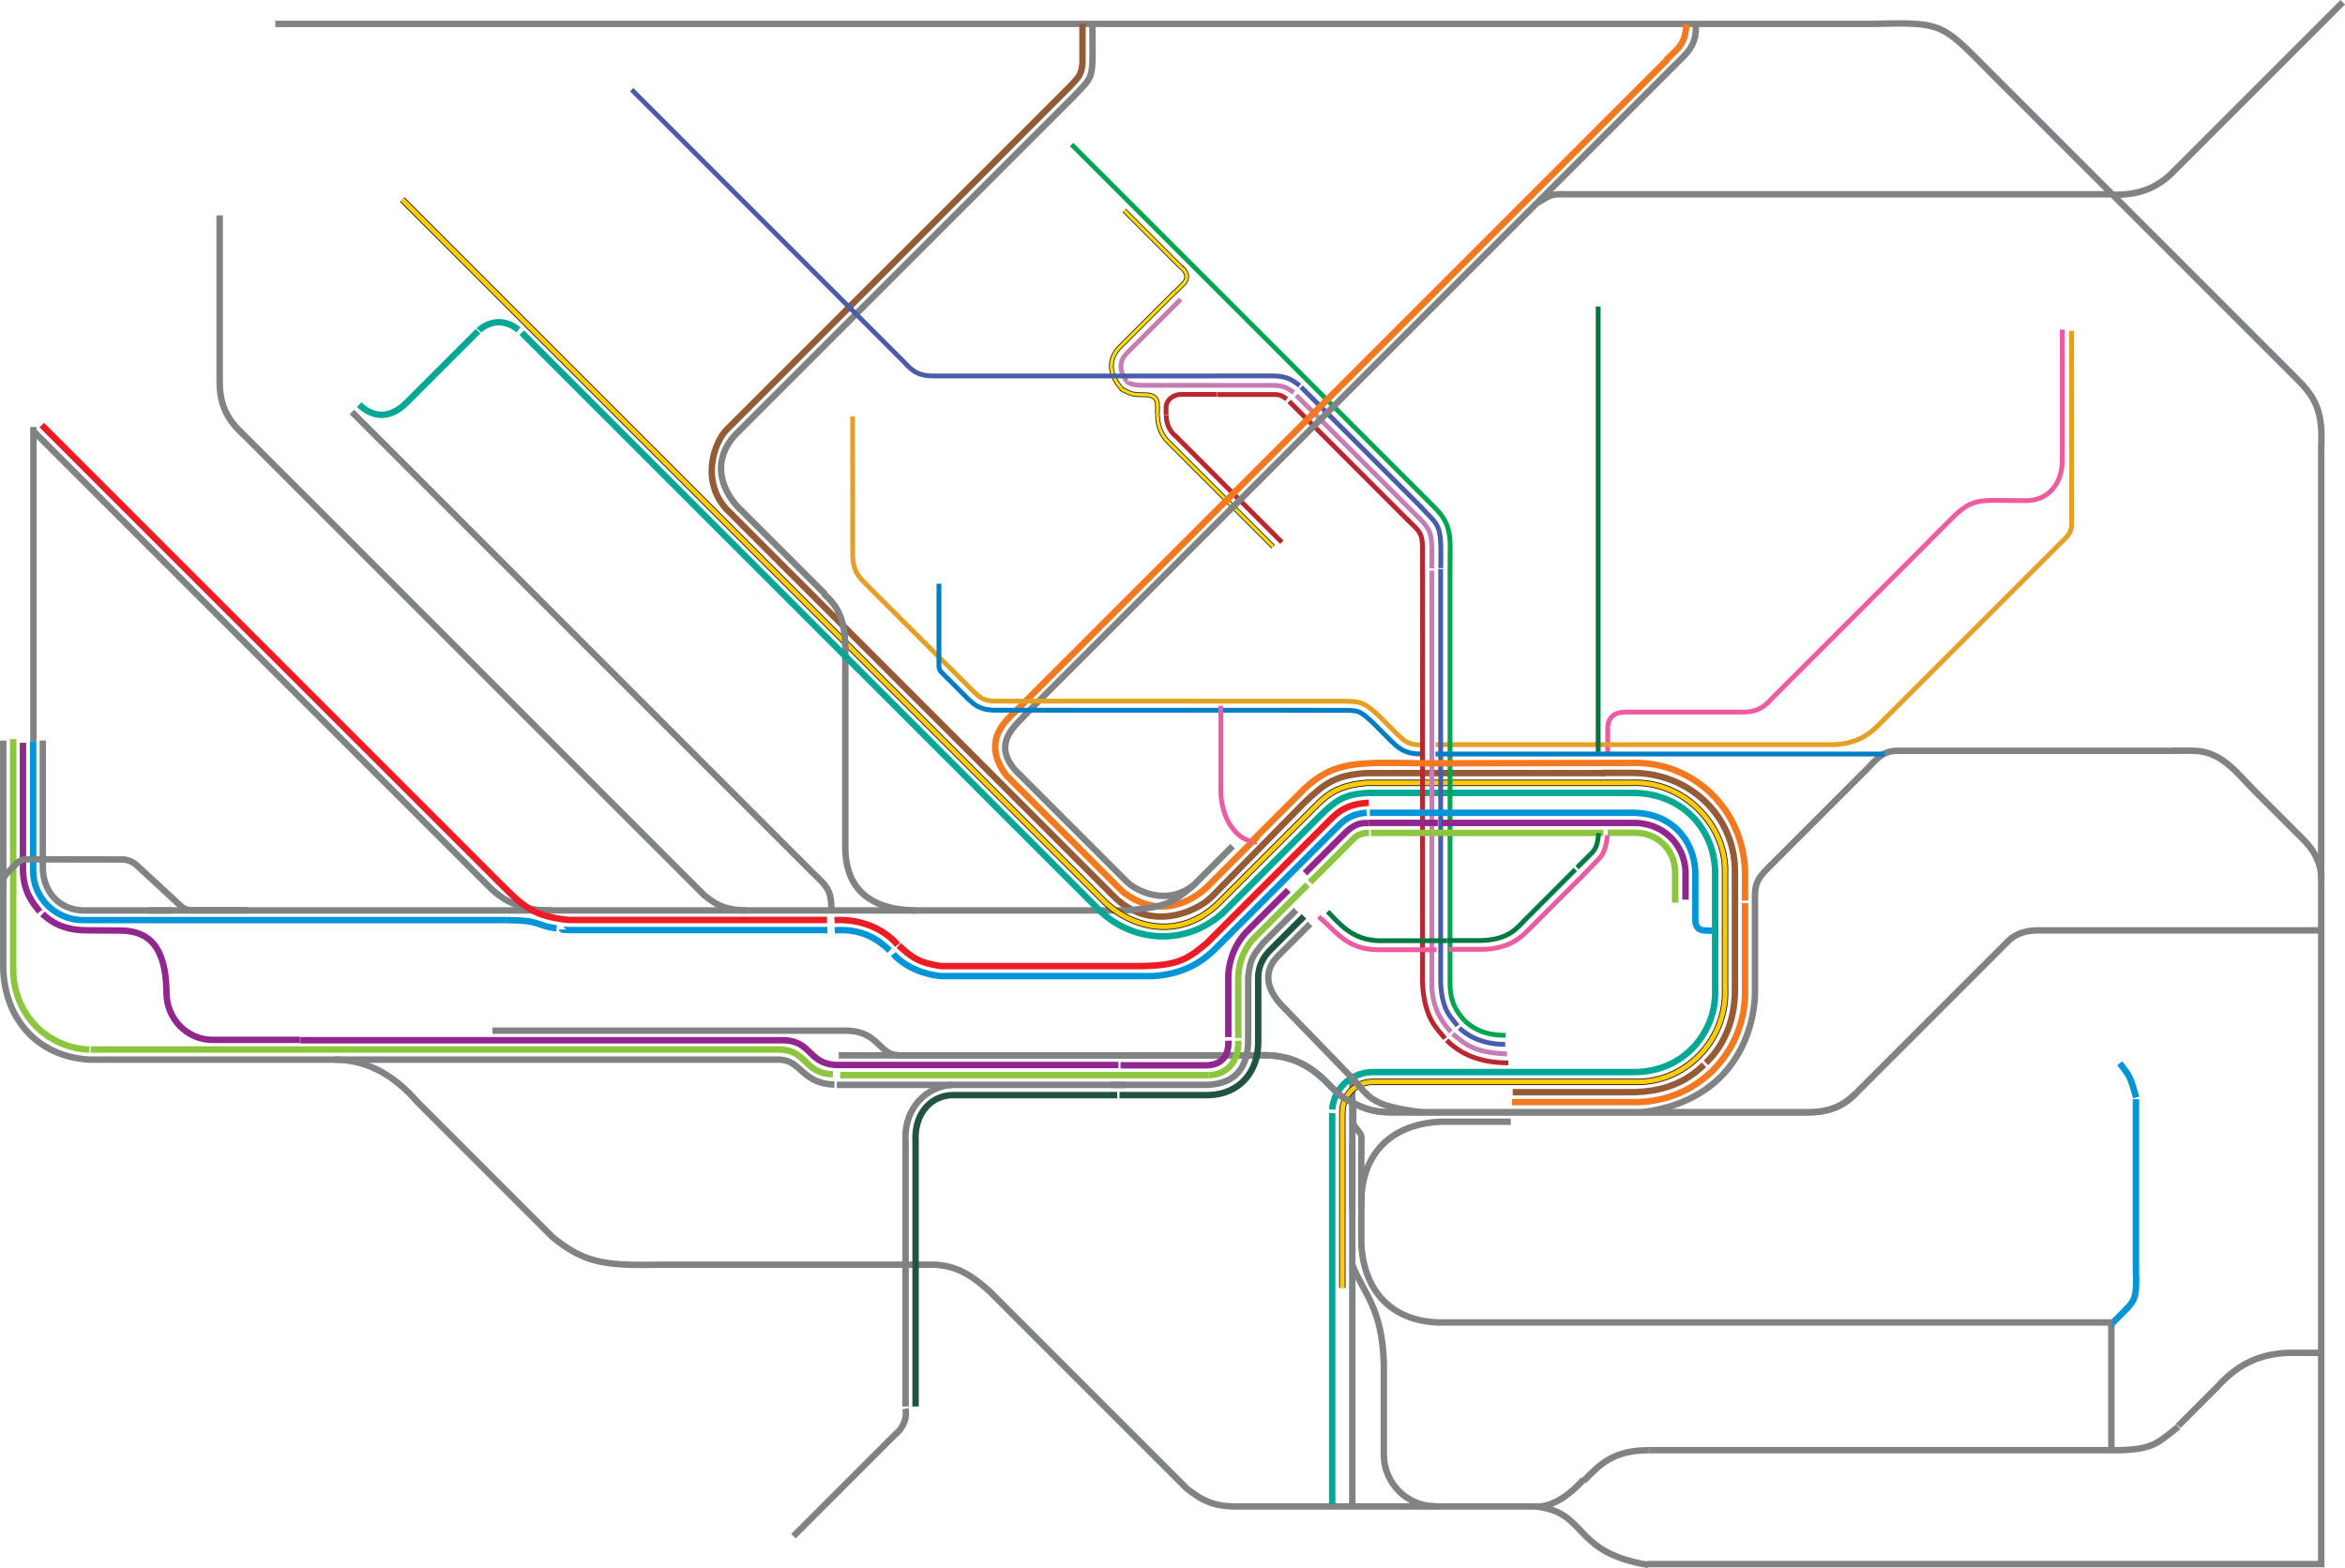<?xml version="1.0" encoding="UTF-8"?>
<svg id="Ebene_2" data-name="Ebene 2" xmlns="http://www.w3.org/2000/svg" viewBox="0 0 2919.12 1952.39">
  <defs>
    <style>
      .cls-1, .cls-2, .cls-3, .cls-4, .cls-5, .cls-6, .cls-7, .cls-8, .cls-9, .cls-10, .cls-11, .cls-12, .cls-13, .cls-14, .cls-15, .cls-16, .cls-17, .cls-18, .cls-19, .cls-20, .cls-21, .cls-22, .cls-23, .cls-24, .cls-25, .cls-26, .cls-27, .cls-28, .cls-29, .cls-30, .cls-31, .cls-32, .cls-33, .cls-34, .cls-35, .cls-36, .cls-37, .cls-38, .cls-39, .cls-40, .cls-41, .cls-42, .cls-43, .cls-44, .cls-45, .cls-46, .cls-47, .cls-48, .cls-49, .cls-50, .cls-51, .cls-52, .cls-53, .cls-54, .cls-55, .cls-56, .cls-57, .cls-58, .cls-59, .cls-60, .cls-61, .cls-62, .cls-63, .cls-64, .cls-65, .cls-66, .cls-67, .cls-68, .cls-69, .cls-70, .cls-71, .cls-72, .cls-73, .cls-74, .cls-75, .cls-76, .cls-77, .cls-78, .cls-79, .cls-80, .cls-81, .cls-82, .cls-83, .cls-84, .cls-85, .cls-86, .cls-87, .cls-88, .cls-89, .cls-90, .cls-91, .cls-92, .cls-93, .cls-94, .cls-95, .cls-96, .cls-97, .cls-98, .cls-99, .cls-100, .cls-101, .cls-102 {
        fill: none;
        stroke-miterlimit: 10;
      }

      .cls-1, .cls-44, .cls-64, .cls-75 {
        stroke: #007942;
      }

      .cls-1, .cls-49 {
        stroke-width: 6px;
      }

      .cls-2 {
        stroke-width: 6px;
      }

      .cls-2, .cls-27, .cls-28, .cls-39, .cls-68, .cls-69 {
        stroke: #4a5daa;
      }

      .cls-3 {
        stroke-width: 8px;
      }

      .cls-3, .cls-9, .cls-11, .cls-12, .cls-15, .cls-16, .cls-17, .cls-22, .cls-23, .cls-40, .cls-52, .cls-59, .cls-60, .cls-62, .cls-70, .cls-72, .cls-76, .cls-84, .cls-86, .cls-89, .cls-90, .cls-101 {
        stroke: #808284;
      }

      .cls-4, .cls-8, .cls-53, .cls-88, .cls-98, .cls-99 {
        stroke: #91268f;
      }

      .cls-4, .cls-80 {
        stroke-width: 8px;
      }

      .cls-5 {
        stroke-width: 8px;
      }

      .cls-5, .cls-33, .cls-48, .cls-97 {
        stroke: #f47820;
      }

      .cls-6 {
        stroke-width: 8px;
      }

      .cls-6, .cls-47, .cls-58 {
        stroke: #955b36;
      }

      .cls-7 {
        stroke-width: 4px;
      }

      .cls-7, .cls-29, .cls-30, .cls-34, .cls-36 {
        stroke: #fd0;
      }

      .cls-8 {
        stroke-width: 8px;
      }

      .cls-9 {
        stroke-width: 8px;
      }

      .cls-10, .cls-32, .cls-38, .cls-57, .cls-74, .cls-92, .cls-100 {
        stroke: #8cc63e;
      }

      .cls-10, .cls-47, .cls-52 {
        stroke-width: 8px;
      }

      .cls-11 {
        stroke-width: 8px;
      }

      .cls-12 {
        stroke-width: 8px;
      }

      .cls-13 {
        stroke-width: 6px;
      }

      .cls-13, .cls-14 {
        stroke: #e4a024;
      }

      .cls-14, .cls-25 {
        stroke-width: 6px;
      }

      .cls-15, .cls-26, .cls-38, .cls-56, .cls-78, .cls-99 {
        stroke-width: 8px;
      }

      .cls-16 {
        stroke-width: 8px;
      }

      .cls-17 {
        stroke-width: 8px;
      }

      .cls-18 {
        stroke: #121516;
        stroke-width: 8px;
      }

      .cls-19 {
        stroke-width: 6px;
      }

      .cls-19, .cls-21, .cls-49 {
        stroke: #00a550;
      }

      .cls-20 {
        stroke-width: 6px;
      }

      .cls-20, .cls-42, .cls-67, .cls-85, .cls-102 {
        stroke: #ef5aa0;
      }

      .cls-21, .cls-91 {
        stroke-width: 6px;
      }

      .cls-22, .cls-32, .cls-48 {
        stroke-width: 8px;
      }

      .cls-23 {
        stroke-width: 8px;
      }

      .cls-24 {
        stroke-width: 6px;
      }

      .cls-24, .cls-43, .cls-45, .cls-50, .cls-54, .cls-71, .cls-96 {
        stroke: #c67db4;
      }

      .cls-25, .cls-37 {
        stroke: #007dc5;
      }

      .cls-26, .cls-80 {
        stroke: #ed1c24;
      }

      .cls-27 {
        stroke-width: 6px;
      }

      .cls-28 {
        stroke-width: 6px;
      }

      .cls-29 {
        stroke-width: 4px;
      }

      .cls-30 {
        stroke-width: 4px;
      }

      .cls-31, .cls-35, .cls-79, .cls-83, .cls-87, .cls-91, .cls-94 {
        stroke: #b8282e;
      }

      .cls-31, .cls-42, .cls-43, .cls-73 {
        stroke-width: 6px;
      }

      .cls-33 {
        stroke-width: 8px;
      }

      .cls-34 {
        stroke-width: 4px;
      }

      .cls-35 {
        stroke-width: 6px;
      }

      .cls-36 {
        stroke-width: 4px;
      }

      .cls-37 {
        stroke-width: 6px;
      }

      .cls-39, .cls-96 {
        stroke-width: 6px;
      }

      .cls-40 {
        stroke-width: 8px;
      }

      .cls-41 {
        stroke-width: 8px;
      }

      .cls-41, .cls-63, .cls-77, .cls-78, .cls-81 {
        stroke: #0095d9;
      }

      .cls-44 {
        stroke-width: 6px;
      }

      .cls-45 {
        stroke-width: 6px;
      }

      .cls-46, .cls-60 {
        stroke-width: 8px;
      }

      .cls-46, .cls-66, .cls-82, .cls-93 {
        stroke: #00a895;
      }

      .cls-50 {
        stroke-width: 6px;
      }

      .cls-51 {
        stroke-width: 6px;
      }

      .cls-51, .cls-55, .cls-65, .cls-95 {
        stroke: #221f1f;
      }

      .cls-53, .cls-84 {
        stroke-width: 8px;
      }

      .cls-54 {
        stroke-width: 6px;
      }

      .cls-55 {
        stroke-width: 6px;
      }

      .cls-56, .cls-61 {
        stroke: #21543f;
      }

      .cls-57 {
        stroke-width: 8px;
      }

      .cls-58 {
        stroke-width: 8px;
      }

      .cls-59 {
        stroke-width: 8px;
      }

      .cls-61, .cls-74 {
        stroke-width: 8px;
      }

      .cls-62 {
        stroke-width: 8px;
      }

      .cls-63, .cls-97 {
        stroke-width: 8px;
      }

      .cls-64 {
        stroke-width: 6px;
      }

      .cls-65 {
        stroke-width: 6px;
      }

      .cls-66 {
        stroke-width: 8px;
      }

      .cls-67 {
        stroke-width: 6px;
      }

      .cls-68 {
        stroke-width: 6px;
      }

      .cls-69 {
        stroke-width: 6px;
      }

      .cls-70 {
        stroke-width: 8px;
      }

      .cls-71 {
        stroke-width: 6px;
      }

      .cls-72 {
        stroke-width: 8px;
      }

      .cls-73 {
        stroke: #ffcb04;
      }

      .cls-75 {
        stroke-width: 6px;
      }

      .cls-76, .cls-77, .cls-92 {
        stroke-width: 8px;
      }

      .cls-79 {
        stroke-width: 6px;
      }

      .cls-81 {
        stroke-width: 8px;
      }

      .cls-82 {
        stroke-width: 8px;
      }

      .cls-83 {
        stroke-width: 6px;
      }

      .cls-85 {
        stroke-width: 6px;
      }

      .cls-86 {
        stroke-width: 8px;
      }

      .cls-87 {
        stroke-width: 6px;
      }

      .cls-88 {
        stroke-width: 8px;
      }

      .cls-89 {
        stroke-width: 8px;
      }

      .cls-90 {
        stroke-width: 8px;
      }

      .cls-93 {
        stroke-width: 8px;
      }

      .cls-94 {
        stroke-width: 6px;
      }

      .cls-95 {
        stroke-width: 6px;
      }

      .cls-98 {
        stroke-width: 8px;
      }

      .cls-100 {
        stroke-width: 8px;
      }

      .cls-101 {
        stroke-width: 8px;
      }

      .cls-102 {
        stroke-width: 6px;
      }
    </style>
  </defs>
  <g id="Linien">
    <line class="cls-49" x1="1777.73" y1="623.73" x2="1333.99" y2="179.98"/>
    <path class="cls-52" d="M342.72,29.73h1988.67l-.97.06c97.81-2.51,84.5-1.05,169,82.21l355.63,355.63c22.57,22.38,37.33,38.53,34.45,87.86v1391.98h-839.56"/>
    <path class="cls-72" d="M1359.84,29.74c.08,72.42,3.42,61.78-24.07,91.1l-419.57,419.58c-34.02,36.18-15.53,75.31,8.33,96.72l102.78,102.79"/>
    <path class="cls-6" d="M1347.54,29.47v49.45c-1.86,16.22-5.57,17.63-15.65,28.78l-427.8,427.79c-13.21,13.46-32.71,60.38-.81,97.38l483.71,483.7c44.63,44.07,101.91,19.47,121.31.04l113.99-115.81.81-.89c26.1-24.62,38.82-34.76,77.59-37.31h297.5"/>
    <line class="cls-55" x1="1399.49" y1="262.04" x2="1472.56" y2="335.11"/>
    <line class="cls-36" x1="1399.49" y1="262.04" x2="1472.56" y2="335.11"/>
    <path class="cls-51" d="M1471.35,333.9c.93,0,11.21,9.13,2.27,18.99l-10.83,10.84"/>
    <path class="cls-34" d="M1471.35,333.9c.93,0,11.21,9.13,2.27,18.99l-10.83,10.84"/>
    <path class="cls-54" d="M1404.08,475.98c-.19,0-20.28-20.27,1.13-38.71l64.57-64.57"/>
    <path class="cls-51" d="M1397.33,485.4c-24.43-27.16-10.48-45.79-3.87-52.74l69.59-69.57"/>
    <path class="cls-30" d="M1397.33,485.4c-24.43-27.16-10.48-45.79-3.87-52.74l69.59-69.57"/>
    <path class="cls-69" d="M786.34,111.69l338.14,338.14c9.42,9.99,16.53,18.25,36.93,18.25h352.04"/>
    <path class="cls-94" d="M1451.54,516.12v-8.51c0-9.14,8.36-16.53,18.65-16.53h44.43"/>
    <path class="cls-45" d="M1610.48,488.74c-7.33-5.12-11.86-8.93-26.51-8.93h-132.44"/>
    <path class="cls-24" d="M1404.07,475.99c3.26,2.65,10.36,3.82,20.57,3.82h26.9"/>
    <path class="cls-35" d="M1601.78,496.89c-4.46-2.95-6.97-5.69-15.55-5.69h-71.15"/>
    <path class="cls-27" d="M1617.95,480.07c-7.66-5.28-14.29-12.17-33.74-12.03h-71.35"/>
    <path class="cls-65" d="M1440.78,515.85c0-13.47,3-24.5-16.8-24.37-14.74,0-16.05-1.14-27.2-6.69"/>
    <path class="cls-7" d="M1440.78,515.85c0-13.47,3-24.5-16.8-24.37-14.74,0-16.05-1.14-27.2-6.69"/>
    <path class="cls-83" d="M1451.68,516.49c0,14.59,7.47,23.18,11.77,26.41l132.28,132.27"/>
    <path class="cls-95" d="M1440.99,516.73c0,18.03,8.21,28.59,13.5,33.64l130.4,130.4"/>
    <path class="cls-29" d="M1440.99,516.73c0,18.03,8.21,28.59,13.5,33.64l130.4,130.4"/>
    <line class="cls-31" x1="1604.75" y1="499.74" x2="1753.45" y2="648.44"/>
    <line class="cls-2" x1="1619.64" y1="481.94" x2="1769.65" y2="631.95"/>
    <line class="cls-71" x1="1613.6" y1="492.18" x2="1760.07" y2="638.63"/>
    <path class="cls-84" d="M2110.7,29.74c1.61,16.41-3.02,28.36-14.52,40.08l-808.56,808.56-14.57,14.96c-14.6,14.97-35.67,35.07-9.11,65.79l138.18,138.18,4.12,3.61c7.24,6.06,44.6,28.87,79.65,1.14l48.49-48.49"/>
    <path class="cls-97" d="M2075.63,74.07l-427.8,427.81c-59.81,59.81-381.81,381.81-381.81,381.81-12.01,12.24-46.2,37.74-13.37,81.71l138.97,138.96,6.36,6.13c46.62,36.17,87.58,10.04,104.89-6.4l62.66-62.64"/>
    <path class="cls-16" d="M1913.96,252.47c17.44-10.23,16.57-10.86,34.89-10.6h679.91"/>
    <path class="cls-9" d="M2629.25,242.55c27.85.35,50.63-5.1,72.64-25.32L2916.29,2.83"/>
    <path class="cls-48" d="M2099.38,30.16c-1.72,24.69-9.12,28.9-25.52,44.83"/>
    <path class="cls-20" d="M2567.18,410.39v163.51c-.32,28.12-17.29,49.72-45.49,49.42l-40.51-.35c-24.5,0-34.29,5.97-48.98,19.93l-31.47,31.46,1.31-1.08-194.51,194.53c-6.99,7.26-15.43,18.72-37.06,18.78h-146.79c-13.18,0-21.55,5.87-22.32,18.49v33.57"/>
    <path class="cls-13" d="M2578.66,411.95l.19,242.7c-1.06,8.82-5.31,13.05-8.89,16.56l-234.4,234.39c-7.53,7.28-24.74,21.55-55.32,21.55h-492.99"/>
    <path class="cls-3" d="M2888.78,1158.4h-349.61c-14.17-.13-28.67,2.33-39.89,13.93l-188.97,188.97"/>
    <path class="cls-12" d="M2706.3,934.69h-1.39,22.95c33.07-.12,49.82,19.43,74.65,45.87l62.03,62.02c10.05,9.73,24.22,25.12,25.31,51.34"/>
    <line class="cls-40" x1="2628.3" y1="1646.57" x2="2628.3" y2="1807.2"/>
    <path class="cls-9" d="M2711.55,1776.46c-28.3,22.19-31.73,30.17-91.74,29.17h-566.78"/>
    <path class="cls-77" d="M2626.85,1650.11l17.06-17.05c12.92-13.59,16.44-15.23,14.98-51.77v-212.73"/>
    <path class="cls-11" d="M1694.61,1435.25v113.1c3.09,63.48,42.53,100.22,105.56,98.22h830.15"/>
    <path class="cls-23" d="M2891.17,1684.43h-44.17c-29.53,1.74-57.78,10.21-86.41,41.86l-49.06,49.07"/>
    <line class="cls-22" x1="1683.37" y1="1875.05" x2="1683.37" y2="1340.78"/>
    <path class="cls-9" d="M1971.42,1843.87c20.26-20.62,36.49-38.24,81.6-38.24"/>
    <path class="cls-59" d="M1971.4,1842.03c-17.16,19-37.54,33.89-58.75,33.89"/>
    <path class="cls-101" d="M1683.36,1574.56c14.33,36.85,37.36,53.53,39.27,123.93v112.47c0,35.62,28.64,64.45,64.02,64.45"/>
    <path class="cls-86" d="M415.74,1319.3c50.47,0,83.31,29.15,105.06,53.99l166.79,166.79c42.2,34.85,69.32,35.72,139.9,34.56h333.08c30.1.3,50.11,14.13,71.3,33.21l245.63,245.63c19.08,14.75,32.85,22.6,64.15,22.19h368.99c3.99,0,15.76,2.62,15.76,2.62,48.5,12.75,36.85,55.44,125.17,70.15"/>
    <line class="cls-82" x1="1658.35" y1="1872.83" x2="1658.35" y2="1385.88"/>
    <path class="cls-15" d="M1186.18,1350.71c-31.95,1.34-61.86,28.54-58.85,71.7v328.86"/>
    <path class="cls-15" d="M1127.12,1753.92c2.41,10.05-2.04,23.75-12.59,31.96l-126.76,126.76"/>
    <path class="cls-56" d="M1139.75,1751.27v-328.86c-2.38-37.37,20.76-58.89,46.43-58.89h204.6"/>
    <path class="cls-15" d="M53.28,922.02v156.16c-.61,31.67,20.43,56.04,53.18,55.4h1293.48"/>
    <path class="cls-15" d="M4.02,922.02v277.06c-1.09,66.06,40.28,116.61,107.47,120.22h859.11c27.29,1.14,27.55,30.01,68.1,31.12"/>
    <path class="cls-78" d="M41.23,922.73v161.32c0,34.04,27.97,61.58,62.54,61.58h526.52"/>
    <path class="cls-38" d="M16.43,920.17v289.73c1.91,53.9,42.06,94.51,95.06,97.02"/>
    <path class="cls-99" d="M49.49,1135.21c-8.26-10.8-19.96-23.34-20.89-51.16v-159.21"/>
    <line class="cls-15" x1="41.59" y1="922.72" x2="41.59" y2="531.61"/>
    <path class="cls-15" d="M4,1107.37v-9.69c0-3.43,1.76-7.67,4.18-10.09l13.5-13.5c2.42-2.42,6.66-4.18,10.09-4.18l121.05.23c5.7,0,13.32,3.16,17.35,7.19l55.55,51.28c2.58,2.58,8.04,4.84,11.69,4.84h71"/>
    <path class="cls-99" d="M52.89,1137.92c9.19,8.57,24.68,20.4,55.17,20.4l44.09.32c32.43,1.02,54.58,19.26,55.1,77.27,0,32.51,25.61,58.81,57.26,58.81h108.92"/>
    <path class="cls-38" d="M1036.73,1337.57c-37.38-1.13-30.77-31.09-68.96-30.85H112.95"/>
    <path class="cls-99" d="M373.84,1295.18h599.34c38.19-.23,31.57,29.72,68.96,30.86h350.11"/>
    <path class="cls-15" d="M612.98,1283.27h439.53c23.84,0,34.42,10.33,42.94,18.64,6.99,6.83,12.05,11.77,25.7,12.22l444.36-.1c59.65-3.2,82.24,31.54,100.36,47.75,1.97,1.76,5.14,4.13,7.12,5.28,36.7,21.33,47.8,17.33,83.63,17.86h494.37c30.5,0,46.74-10.9,59.32-23.62"/>
    <path class="cls-15" d="M43.02,538.21l562.62,562.62c11.95,12.06,33.25,33.54,80.95,32.75"/>
    <path class="cls-78" d="M630.3,1145.63c44.52.27,34.64,6.48,62.53,10.3"/>
    <path class="cls-26" d="M1029.45,1145.44h-321.45c-44.93-4.49-57.4-17.63-86.78-46.95L52,529.26"/>
    <path class="cls-90" d="M273.46,268.16v207.99c0,37.08,17.93,53.83,31.72,67.07l571.02,571.02c11.32,9.21,23.88,19.34,53.4,19.34"/>
    <path class="cls-15" d="M1034.91,1131.48c0-23.96-6.83-28.87-21.66-43.34L438.11,512.99"/>
    <path class="cls-78" d="M699.73,1157.2c0,.46,4.31.83,9.64.83h320.56"/>
    <path class="cls-93" d="M596.25,411.35c.57-.62,22.49-22.15,49.15-.61"/>
    <path class="cls-66" d="M447.13,503.73c13.78,13.54,35.23,21.06,58.74-2.15l89.28-89.28"/>
    <path class="cls-18" d="M1670.97,1603.44v-218.37l.17-.29c0-21.22,16.38-37.74,37.42-37.74h332.75c59.12-1.63,109.23-53.64,106.09-117.39v-147.96c-.61-54.55-50.68-109.3-115.57-107h-330.86l2.14-.07c-34.91,2.5-49.22,13.07-64,27.69l-122.22,122.22.2-.24c-42.49,41.92-99.77,37.17-141.08-.56L500.67,248.39"/>
    <path class="cls-73" d="M1670.97,1603.44v-218.37l.17-.29c0-21.22,16.38-37.74,37.42-37.74h332.75c59.12-1.63,109.23-53.64,106.09-117.39v-147.96c-.61-54.55-50.68-109.3-115.57-107h-330.86l2.14-.07c-34.91,2.5-49.22,13.07-64,27.69l-122.22,122.22.2-.24c-42.49,41.92-99.77,37.17-141.08-.56L500.67,248.39"/>
    <path class="cls-14" d="M1061.38,518.49l.08,168.43c0,10.79-.08,23.83,13.34,37.09l13.29,13.42.41.44,124.92,124.64c.56.49,1.13,1,1.7,1.49,5.7,5.08,10.23,9.06,25.35,8.94h.12l429.01.12h.16c24.1,0,28.3,1.04,46.86,18.36l.29.29,22.18,22.25c.62.58,1.23,1.16,1.86,1.76,6.61,6.27,12.3,11.69,27.04,11.69"/>
    <path class="cls-15" d="M1140.81,1133.69c-29.27-.59-88.18-6.81-88.53-78.29v-245.92c0-38.85-9.58-55.36-27.23-70.29"/>
    <path class="cls-46" d="M1658.35,1381.45c1.83-25.3,22.88-46.22,50.53-46.62h322.95c64.81.99,103.45-49.91,103.26-98.92v-151.84c-2.02-53.7-42.58-97.17-103.65-96.82h-327.66c-30.4,1.21-41.18,10.02-57.78,25.73l-123.3,123.29c-48.94,44.37-116.58,35.54-155.74-4.53L649.48,414.27"/>
    <path class="cls-25" d="M1168.82,726.77v103.05c0,2.36,1.2,5.28,2.88,6.96l7.97,7.97,3.57,3.53,22.43,22.53c7.02,6.06,13.43,13.68,34.92,13.47l427.99.11c22.29,0,23.62-.24,40.3,15.32l22.32,22.41c7.77,7.22,15.8,16.63,36.78,16.63"/>
    <path class="cls-81" d="M1112.01,1187.75c4.96,6.49,26.02,24.5,59.41,27.56h264.64c47.43-3.23,69.56-26.81,80.52-37.74l144.88-144.87c13.32-13.49,20.63-18.85,39.78-20.89"/>
    <path class="cls-78" d="M1039.06,1158.29c34.3-2.3,53.62,11.13,68.5,25.17"/>
    <path class="cls-26" d="M1038.81,1145.67c36.97-2.3,65.58,14.8,78.49,30.8"/>
    <path class="cls-80" d="M1703.78,999.58c-25.31,1.25-36.02,9.79-45.47,18.56l-156.3,156.3c-26.81,22.47-38.56,29.04-95.74,28.44h-234.75c-28.35-4.12-36.29-10.88-52.84-25.65"/>
    <path class="cls-89" d="M1485.9,1102.06c-25.41,21.06-32.26,27.73-85.96,31.52"/>
    <path class="cls-15" d="M1044.07,1314.03h521.43c59.65-3.2,82.26,31.55,100.36,47.75,1.97,1.76,5.14,4.13,7.12,5.28,36.7,21.33,47.8,17.34,83.63,17.86h494.37c30.5,0,46.74-10.9,59.32-23.62"/>
    <path class="cls-70" d="M1041.7,1350.77h459.26c51.03-.67,52.59-41.29,52.81-56.99v-76.29c2.07-25.84,8.77-30.72,18.66-43.38l41.02-41.02"/>
    <line class="cls-74" x1="1045.91" y1="1338.67" x2="1504.71" y2="1338.67"/>
    <path class="cls-61" d="M1623.21,1140.97l-43.57,43.57c-3.79,4.31-13.4,14.83-13.4,32.95v78.59c.68,38.17-22.92,65.97-61.02,67.47h-111.68"/>
    <path class="cls-10" d="M1541.38,1295.74c1.28,24.58-13.3,42.48-36.66,42.93"/>
    <path class="cls-98" d="M1529.11,1295.73c.84,18.09-7.73,30.57-28.06,30.71h-106.2"/>
    <path class="cls-60" d="M1880.64,1396.67h-87.74c-63.48,3.09-100.22,42.54-98.22,105.56"/>
    <path class="cls-84" d="M1686.68,1345.92c20.26,24.58,25.96,31.22,84.17,39.23"/>
    <path class="cls-17" d="M1630.86,1150.36l-39.5,39.49c-27.91,28.14-1.35,55.44,3.29,61.04l93.76,96.76"/>
    <path class="cls-62" d="M1684.55,1373.24v23.71c0,1.55.77,3.85,1.72,5.09l6.74,8.97c.94,1.24,1.71,3.54,1.71,5.1v20.81"/>
    <path class="cls-41" d="M2659.19,1366.48c-7.54-26.69-8.14-26.77-20.47-42.63"/>
    <path class="cls-76" d="M2044.49,1384.92c127.45-16.81,140.18-121.29,140.16-148.97v-118.1c0-13.88.61-22.12,17.44-38.35l121.04-121.03c13.91-14.52,20.89-23.63,38.83-23.63h344.34"/>
    <path class="cls-58" d="M2121.21,1325.8c-14.94,13.74-40.23,34.99-95.27,34.06h-142.89"/>
    <path class="cls-5" d="M2172.28,1124.46v116.25c-2.87,72.31-60.25,130.28-134.61,131.51h-155.38"/>
    <path class="cls-47" d="M1994.34,962.36h37.51c71.58-.08,126.64,53.73,127.83,120.11v152.11c-.38,34.83-12.61,66.19-36.13,88.8"/>
    <line class="cls-75" x1="1989.44" y1="381.6" x2="1989.44" y2="937.06"/>
    <path class="cls-79" d="M1751.91,646.91c15.54,15.31,19.73,16.18,18.8,42.24v21.23"/>
    <path class="cls-21" d="M1777.06,623.07c15.57,15.57,28.16,25.33,28.16,56.65l-.19,28.93v515.23c.06,23.42,7.34,34.74,18.37,47.29"/>
    <path class="cls-39" d="M1793.5,707.34c1.07-57.48-1.43-50.53-25.44-77.01"/>
    <path class="cls-50" d="M1782.25,707.72c.73-46.26,1.14-46.26-22.19-69.07"/>
    <path class="cls-87" d="M1798.78,1293.05c-9.81-12.5-26.34-24.88-28.07-71.24l.12-513.17"/>
    <path class="cls-28" d="M1814.38,1277.23c-9.02-11.86-18.87-18.61-20.97-52.45v-516.14"/>
    <path class="cls-43" d="M1806.05,1284.74c-8.29-9.49-21.78-24.97-23.71-55.17v-519.19"/>
    <line class="cls-85" x1="1519.69" y1="959.9" x2="1519.69" y2="878.73"/>
    <path class="cls-102" d="M1564.64,1048.35c-24.85,0-44.95-28.9-44.95-64.63v-25.23"/>
    <line class="cls-37" x1="2345.79" y1="938.83" x2="1786.97" y2="938.83"/>
    <path class="cls-33" d="M1557.91,1047.94l66.53-66.55c37.17-34,65.84-32.4,146.27-30.99l268.11-.5c73.56,1.54,134.92,62.32,133.46,142.17v29.24"/>
    <line class="cls-57" x1="1995.98" y1="1037.04" x2="1706.5" y2="1037.04"/>
    <path class="cls-100" d="M2001.25,1036.87h34.23c27.52,0,48.49,20.66,49.8,47.06v39.95"/>
    <path class="cls-88" d="M1794.62,1024.61h237.22c38.18-.92,64.57,26.48,66.35,59.79v35.77"/>
    <path class="cls-63" d="M2131,1158.75c-15.35-.02-21.62-.02-20.68-20.63v-54.05c-2.37-40.29-31.51-72.43-78.92-72.07h-326.17"/>
    <path class="cls-42" d="M2000.95,1039.91c-1.43,14.8-5.04,23.73-10.25,29.03l-20.85,21.58-65.42,65.42c-9.84,10.17-24.52,25.56-59.72,26.09h-41.28"/>
    <path class="cls-67" d="M1641.34,1141.46c20.58,15.87,33.46,41.1,74.81,41.1h72.05"/>
    <path class="cls-64" d="M1652.71,1135.04c13.05,12.85,29.7,36.26,65.68,36.26h82.82"/>
    <path class="cls-44" d="M1961.03,1082.6l-62.83,62.84c-9.85,10.17-20.53,25.09-55.71,25.61h-41.28"/>
    <path class="cls-1" d="M1990.12,1037.22c-1.43,14.8-3.62,19.7-8.83,25l-18.1,18.11"/>
    <path class="cls-32" d="M1704.25,1036.97c-12.27,0-17.17,4.86-22.21,10.22l-51.29,51.27"/>
    <path class="cls-4" d="M1703.78,1025.01c-11.58-1.43-19.7,3.13-28.13,10.93l-51.29,51.28"/>
    <line class="cls-53" x1="1703.79" y1="1024.58" x2="1789.93" y2="1024.58"/>
    <path class="cls-92" d="M1541.44,1292.32v-73.25c0-27.81,13.35-44.14,18.29-49.65l59.89-59.89,7.98-7.97"/>
    <path class="cls-8" d="M1603.67,1108.2l-51.07,51.08c-7.32,7.4-21.41,25-23.57,53.9v78.09"/>
    <path class="cls-91" d="M1800.82,1295.23c12.72,12.39,34.34,28.15,76.8,28.15"/>
    <path class="cls-19" d="M1823.39,1271.17c9.19,8.21,22.72,17.89,50.79,17.89"/>
    <path class="cls-68" d="M1816.69,1280c6.87,6.32,24.23,20.36,57.04,20.36"/>
    <path class="cls-96" d="M1808.51,1287.37c14.37,11.65,24.81,23.28,67.52,24.91"/>
  </g>
  <g id="Linien_über_Haltestellen" data-name="Linien über Haltestellen">
    <line class="cls-15" x1="1382.27" y1="1350.77" x2="1401.23" y2="1350.77"/>
    <line class="cls-22" x1="1683.37" y1="1506.7" x2="1683.37" y2="1421.63"/>
    <line class="cls-15" x1="185.46" y1="1133.58" x2="213.8" y2="1133.58"/>
  </g>
</svg>
